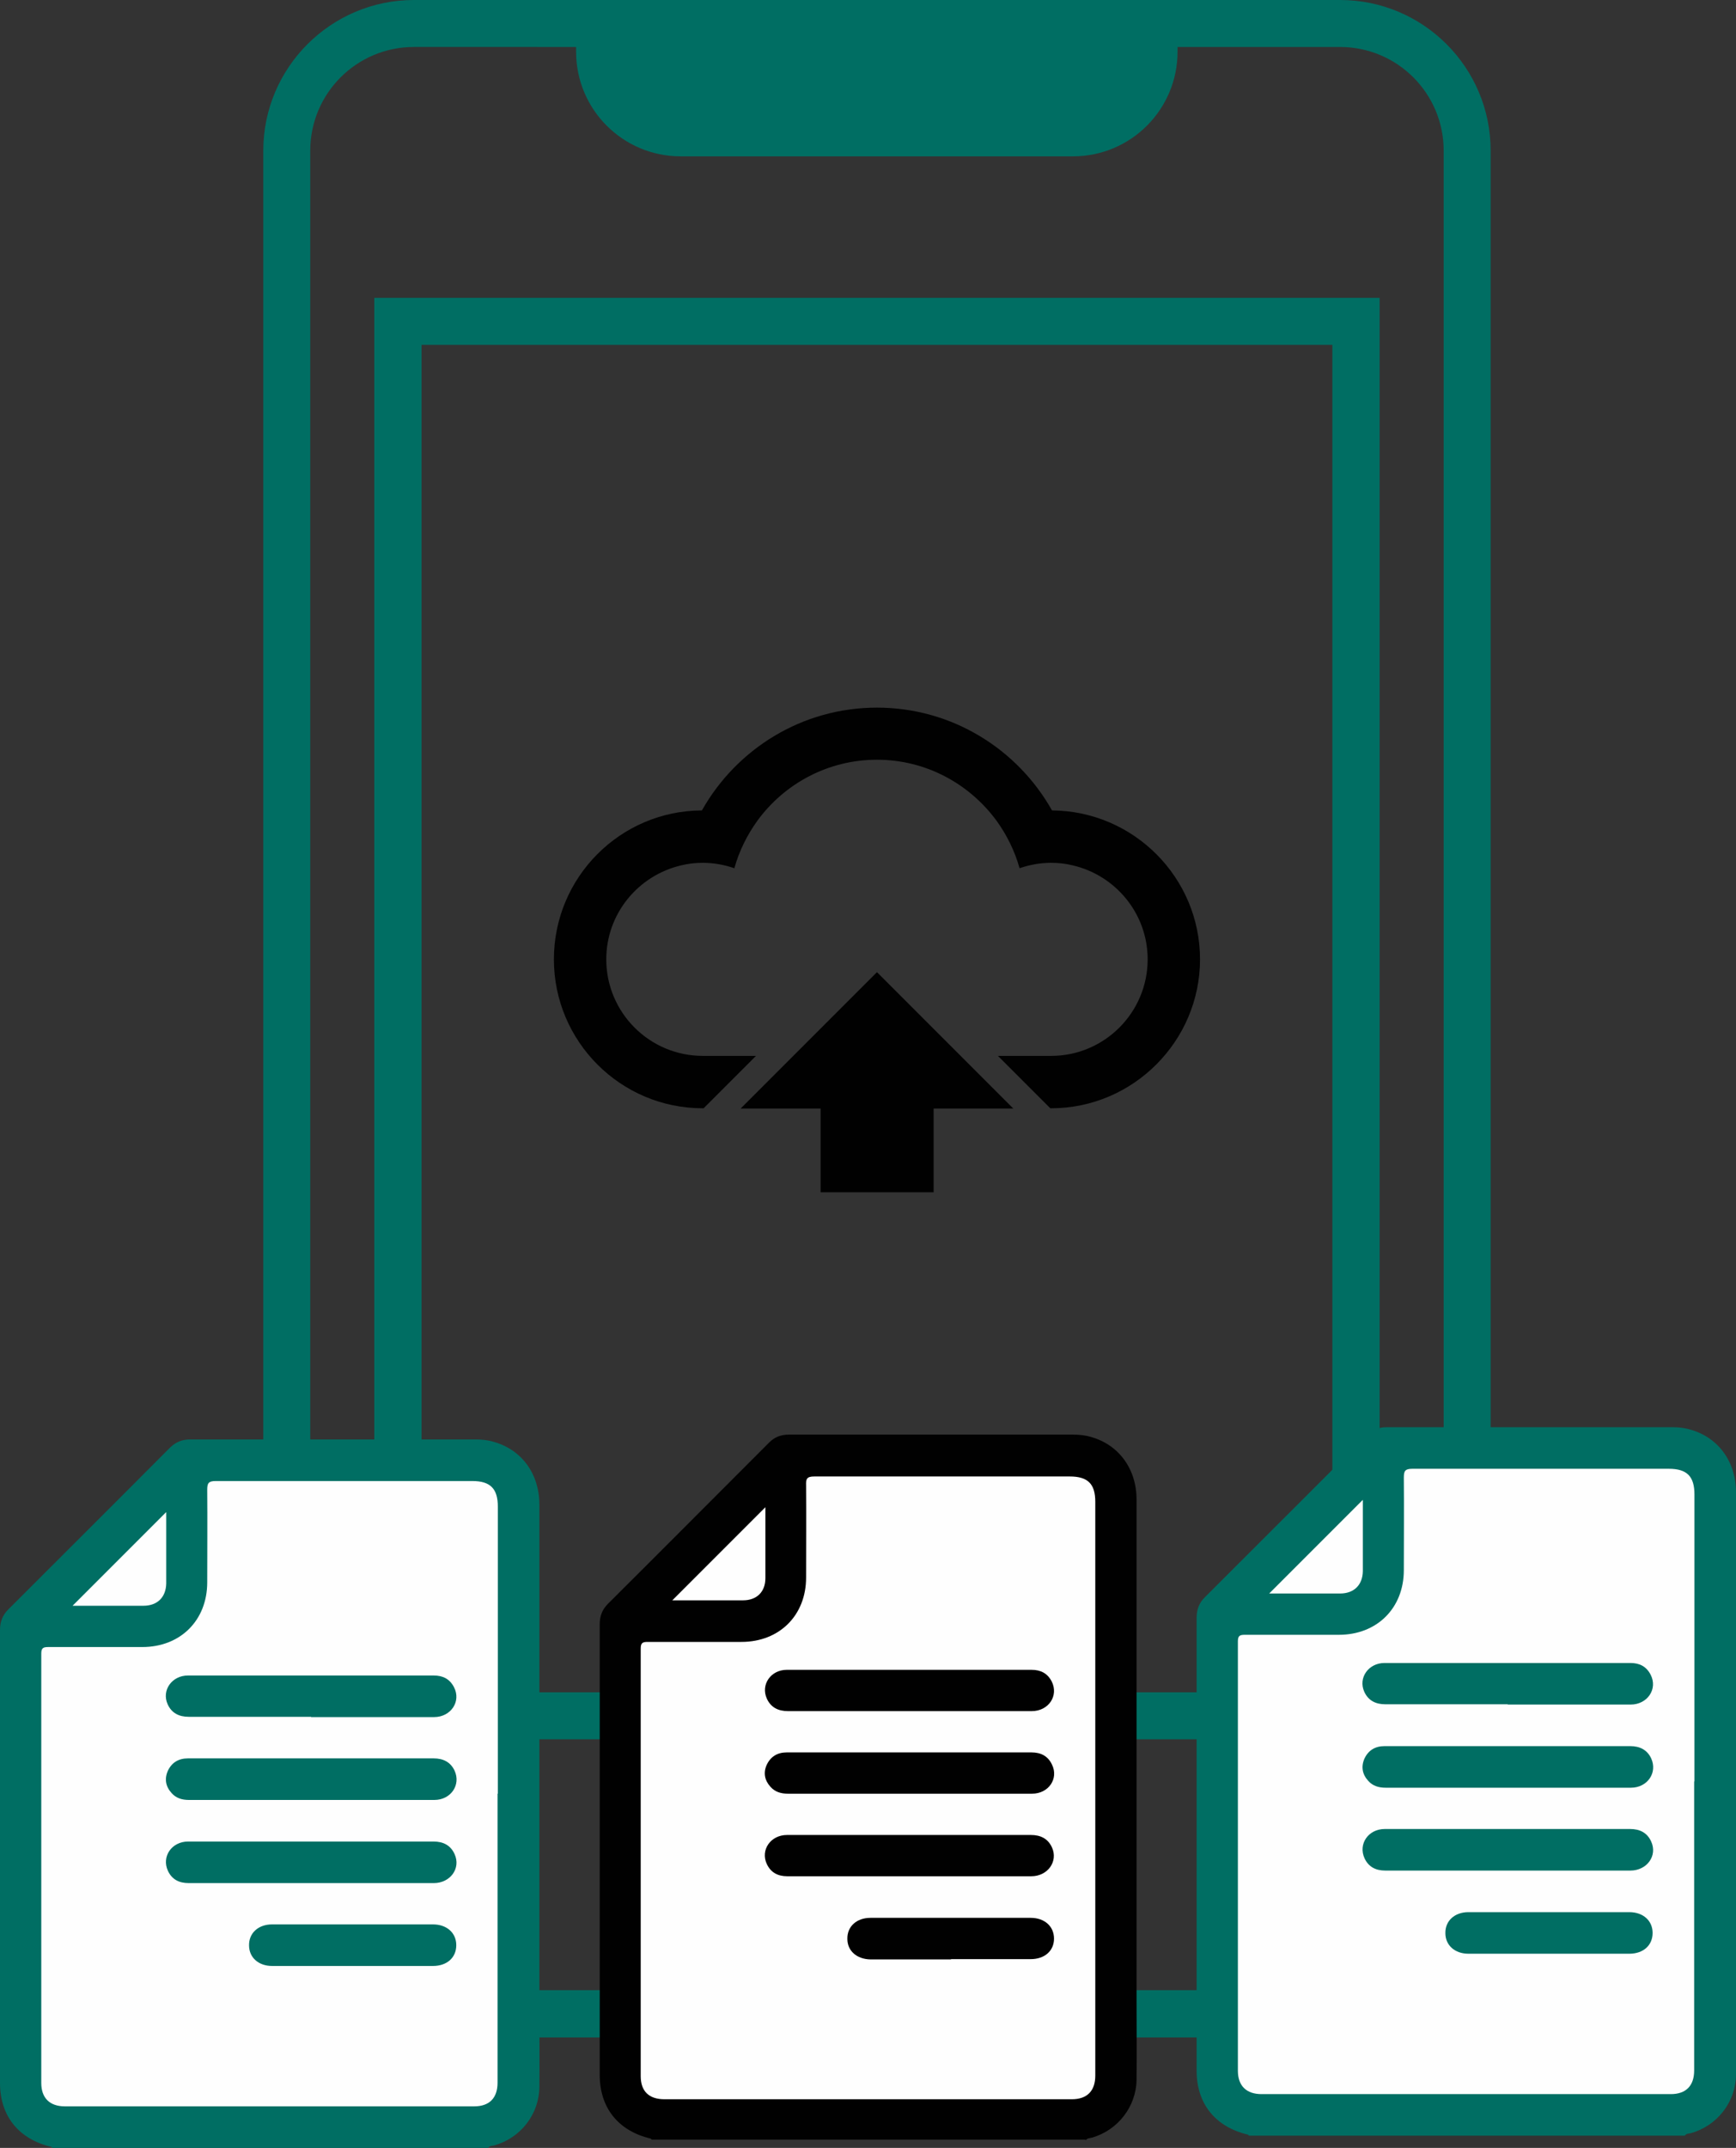 <?xml version="1.0" encoding="UTF-8"?>
<svg id="Layer_2" data-name="Layer 2" xmlns="http://www.w3.org/2000/svg" viewBox="0 0 60.99 75.43">
  <rect x="0" y="0" width="60.99" height="75.43" fill="#333333" stroke="none"/>
  <defs>
    <style>
      .cls-1 {
        fill: #006e63;
      }

      .cls-1, .cls-2, .cls-3 {
        stroke-width: 0px;
      }

      .cls-2 {
        fill: #fefefe;
      }

      .cls-3 {
        fill: #010101;
      }
    </style>
  </defs>
  <g id="Layer_1-2" data-name="Layer 1">
    <g>
      <g>
        <g>
          <path class="cls-1" d="m30.81,69.2c-2.08,0-3.77-1.69-3.77-3.77s1.69-3.77,3.77-3.77,3.77,1.69,3.77,3.77-1.69,3.77-3.77,3.77Zm0-6.72c-1.63,0-2.95,1.32-2.95,2.95s1.32,2.95,2.95,2.95,2.95-1.32,2.95-2.95-1.32-2.95-2.95-2.95Z"/>
          <g>
            <path class="cls-1" d="m47.08,71.55H14.54c-2.92,0-5.29-2.37-5.29-5.29V5.29c0-2.92,2.38-5.29,5.29-5.29h32.54c2.92,0,5.29,2.37,5.29,5.29v60.96c0,2.92-2.38,5.29-5.29,5.29ZM14.54,1.65c-2.01,0-3.64,1.63-3.64,3.64v60.96c0,2.01,1.63,3.64,3.64,3.64h32.54c2.01,0,3.64-1.63,3.64-3.64V5.29c0-2.01-1.63-3.64-3.64-3.64H14.54Z"/>
            <path class="cls-1" d="m48.47,61.08H13.15V10.46h35.32v50.62Zm-33.67-1.65h32.01V12.11H14.81v47.31Z"/>
            <path class="cls-1" d="m20.25,1.42h21.12v.4c0,2.02-1.64,3.67-3.67,3.67h-13.79c-2.02,0-3.67-1.64-3.67-3.67v-.4h0Z"/>
          </g>
        </g>
        <g>
          <polygon class="cls-3" points="30.81 34.14 35.6 38.93 32.8 38.93 32.8 41.87 28.83 41.87 28.83 38.93 26.02 38.93 30.81 34.14"/>
          <path class="cls-3" d="m24.66,28.46c1.21-2.15,3.51-3.61,6.15-3.61,2.64,0,4.94,1.46,6.15,3.61,2.87.02,5.2,2.36,5.2,5.23s-2.35,5.23-5.23,5.23h-.03l-1.84-1.84h.5s1.37,0,1.37,0c1.87,0,3.39-1.52,3.39-3.39,0-1.61-1.13-2.95-2.63-3.3-.24-.06-.5-.09-.76-.09-.39,0-.76.07-1.11.19-.17-.61-.45-1.17-.81-1.67-.95-1.29-2.47-2.14-4.2-2.14-1.72,0-3.25.84-4.2,2.14-.36.5-.64,1.06-.81,1.67-.35-.12-.72-.19-1.11-.19-.26,0-.52.03-.76.09-1.5.35-2.63,1.69-2.63,3.3,0,1.87,1.52,3.39,3.39,3.39h1.37s.5,0,.5,0l-1.84,1.84h-.03c-2.89,0-5.23-2.35-5.23-5.23s2.33-5.22,5.2-5.23Z"/>
        </g>
      </g>
      <g>
        <g>
          <path class="cls-3" d="m38.15,75.16c.05-.08.14-.07.21-.09.91-.26,1.56-1.09,1.57-2.04.01-.92,0-1.84,0-2.76,0-5.87,0-11.74,0-17.61,0-1.08-.63-1.93-1.61-2.2-.2-.06-.41-.08-.62-.08-3.33,0-6.66,0-9.99,0-.28,0-.5.09-.69.28-1.89,1.89-3.77,3.78-5.66,5.66-.2.2-.29.43-.29.71,0,5.28,0,10.56,0,15.84,0,1.15.65,1.96,1.78,2.23.02,0,.04.03.05.04h15.24Z"/>
          <path class="cls-2" d="m38.48,62.78c0-3.35,0-6.69,0-10.04,0-.63-.26-.89-.9-.89-2.99,0-5.98,0-8.97,0-.26,0-.3.08-.29.31.01,1.08,0,2.16,0,3.24,0,1.33-.94,2.26-2.27,2.26-1.1,0-2.19,0-3.29,0-.18,0-.25.03-.25.23,0,5.01,0,10.01,0,15.02,0,.53.29.81.83.81,4.77,0,9.54,0,14.32,0,.53,0,.82-.29.82-.83,0-3.37,0-6.74,0-10.11Z"/>
          <path class="cls-2" d="m26.88,52.94c-1.09,1.09-2.17,2.17-3.26,3.26.09,0,.18,0,.28,0,.73,0,1.46,0,2.2,0,.49,0,.79-.3.79-.78,0-.83,0-1.65,0-2.49Z"/>
          <path class="cls-3" d="m31.95,60.09c1.43,0,2.87,0,4.3,0,.59,0,.95-.54.7-1.04-.15-.29-.39-.41-.71-.41-1.31,0-2.63,0-3.94,0-1.55,0-3.11,0-4.66,0-.56,0-.92.52-.7,1.01.14.31.4.44.74.44,1.43,0,2.85,0,4.28,0Z"/>
          <path class="cls-3" d="m31.96,62.99c1.43,0,2.87,0,4.3,0,.58,0,.94-.53.7-1.02-.14-.3-.39-.43-.72-.43-1.69,0-3.38,0-5.07,0-1.18,0-2.35,0-3.53,0-.32,0-.56.14-.7.43-.13.28-.08.55.13.78.16.18.37.24.61.24,1.43,0,2.85,0,4.28,0Z"/>
          <path class="cls-3" d="m31.93,64.44c-1.43,0-2.85,0-4.28,0-.58,0-.94.53-.71,1.02.14.3.39.43.72.43,1.32,0,2.64,0,3.96,0,1.54,0,3.08,0,4.61,0,.58,0,.95-.52.73-1.01-.14-.31-.4-.44-.74-.44-1.43,0-2.87,0-4.3,0Z"/>
          <path class="cls-3" d="m33.41,68.8c.93,0,1.87,0,2.8,0,.49,0,.82-.29.82-.72,0-.43-.33-.73-.82-.73-1.88,0-3.75,0-5.63,0-.48,0-.82.3-.81.74,0,.42.33.71.81.72.94,0,1.88,0,2.83,0Z"/>
        </g>
        <g>
          <path class="cls-1" d="m59.19,75c.05-.08.14-.07.22-.09.92-.26,1.57-1.09,1.58-2.05.01-.92,0-1.85,0-2.77,0-5.89,0-11.79,0-17.68,0-1.09-.63-1.94-1.62-2.21-.2-.06-.41-.08-.62-.08-3.34,0-6.69,0-10.03,0-.28,0-.5.09-.7.28-1.89,1.9-3.79,3.79-5.69,5.69-.2.2-.29.43-.29.72,0,5.3,0,10.61,0,15.91,0,1.16.66,1.97,1.79,2.24.02,0,.04.03.05.04,5.1,0,10.2,0,15.3,0Z"/>
          <path class="cls-2" d="m59.53,62.56c0-3.36,0-6.72,0-10.08,0-.63-.26-.9-.9-.9-3,0-6.01,0-9.01,0-.26,0-.3.08-.3.31.01,1.08,0,2.17,0,3.25,0,1.33-.94,2.27-2.28,2.27-1.1,0-2.2,0-3.3,0-.18,0-.25.03-.25.23,0,5.03,0,10.06,0,15.08,0,.53.3.82.83.82,4.79,0,9.59,0,14.38,0,.53,0,.82-.29.82-.83,0-3.38,0-6.77,0-10.15Z"/>
          <path class="cls-2" d="m47.87,52.68c-1.1,1.1-2.18,2.18-3.28,3.28.09,0,.18,0,.28,0,.74,0,1.47,0,2.21,0,.49,0,.79-.3.8-.78,0-.83,0-1.66,0-2.5Z"/>
          <path class="cls-1" d="m52.97,59.86c1.44,0,2.88,0,4.32,0,.59,0,.96-.55.7-1.05-.15-.29-.39-.41-.71-.41-1.32,0-2.64,0-3.96,0-1.56,0-3.12,0-4.68,0-.56,0-.93.52-.71,1.01.14.31.4.44.74.44,1.43,0,2.86,0,4.3,0Z"/>
          <path class="cls-1" d="m52.98,62.78c1.44,0,2.88,0,4.32,0,.58,0,.94-.53.71-1.03-.14-.3-.4-.43-.73-.43-1.7,0-3.4,0-5.1,0-1.18,0-2.36,0-3.54,0-.32,0-.56.14-.7.43-.13.29-.08.56.13.79.16.18.37.24.61.24,1.43,0,2.86,0,4.3,0Z"/>
          <path class="cls-1" d="m52.95,64.23c-1.43,0-2.86,0-4.3,0-.58,0-.94.53-.71,1.03.14.3.39.43.73.43,1.33,0,2.65,0,3.98,0,1.54,0,3.09,0,4.63,0,.58,0,.96-.52.73-1.02-.14-.31-.4-.44-.74-.44-1.44,0-2.88,0-4.32,0Z"/>
          <path class="cls-1" d="m54.43,68.61c.94,0,1.88,0,2.81,0,.49,0,.82-.29.82-.73,0-.43-.33-.73-.82-.73-1.88,0-3.77,0-5.65,0-.49,0-.82.31-.81.74,0,.42.33.72.81.72.95,0,1.89,0,2.84,0Z"/>
        </g>
        <g>
          <path class="cls-1" d="m17.15,75.43c.05-.08.14-.07.22-.09.92-.26,1.57-1.09,1.58-2.05.01-.92,0-1.85,0-2.77,0-5.89,0-11.79,0-17.68,0-1.09-.63-1.94-1.62-2.21-.2-.06-.41-.08-.62-.08-3.34,0-6.69,0-10.03,0-.28,0-.5.09-.7.28-1.89,1.9-3.79,3.79-5.69,5.69C.09,56.72,0,56.95,0,57.24c0,5.3,0,10.61,0,15.91,0,1.16.66,1.97,1.79,2.24.02,0,.04.03.05.04,5.1,0,10.2,0,15.3,0Z"/>
          <path class="cls-2" d="m17.49,62.99c0-3.36,0-6.72,0-10.08,0-.63-.26-.9-.9-.9-3,0-6.01,0-9.01,0-.26,0-.3.08-.3.31.01,1.08,0,2.17,0,3.25,0,1.33-.94,2.27-2.28,2.27-1.1,0-2.2,0-3.3,0-.18,0-.25.03-.25.23,0,5.03,0,10.06,0,15.08,0,.53.3.82.83.82,4.79,0,9.59,0,14.38,0,.53,0,.82-.29.82-.83,0-3.38,0-6.77,0-10.15Z"/>
          <path class="cls-2" d="m5.83,53.11c-1.1,1.1-2.18,2.18-3.28,3.28.09,0,.18,0,.28,0,.74,0,1.47,0,2.21,0,.49,0,.79-.3.8-.78,0-.83,0-1.66,0-2.5Z"/>
          <path class="cls-1" d="m10.93,60.3c1.44,0,2.88,0,4.32,0,.59,0,.96-.55.7-1.05-.15-.29-.39-.41-.71-.41-1.32,0-2.64,0-3.96,0-1.56,0-3.12,0-4.68,0-.56,0-.93.52-.71,1.01.14.31.4.44.74.44,1.43,0,2.86,0,4.3,0Z"/>
          <path class="cls-1" d="m10.94,63.21c1.44,0,2.88,0,4.32,0,.58,0,.94-.53.71-1.03-.14-.3-.4-.43-.73-.43-1.7,0-3.4,0-5.1,0-1.18,0-2.36,0-3.54,0-.32,0-.56.14-.7.43-.13.29-.08.56.13.79.16.18.37.24.61.24,1.43,0,2.86,0,4.3,0Z"/>
          <path class="cls-1" d="m10.91,64.67c-1.43,0-2.86,0-4.3,0-.58,0-.94.53-.71,1.03.14.3.39.43.73.43,1.33,0,2.65,0,3.98,0,1.54,0,3.09,0,4.63,0,.58,0,.96-.52.73-1.02-.14-.31-.4-.44-.74-.44-1.44,0-2.88,0-4.32,0Z"/>
          <path class="cls-1" d="m12.4,69.04c.94,0,1.88,0,2.81,0,.49,0,.82-.29.82-.73,0-.43-.33-.73-.82-.73-1.88,0-3.77,0-5.65,0-.49,0-.82.31-.81.74,0,.42.33.72.81.72.95,0,1.89,0,2.84,0Z"/>
        </g>
      </g>
    </g>
  </g>
</svg>